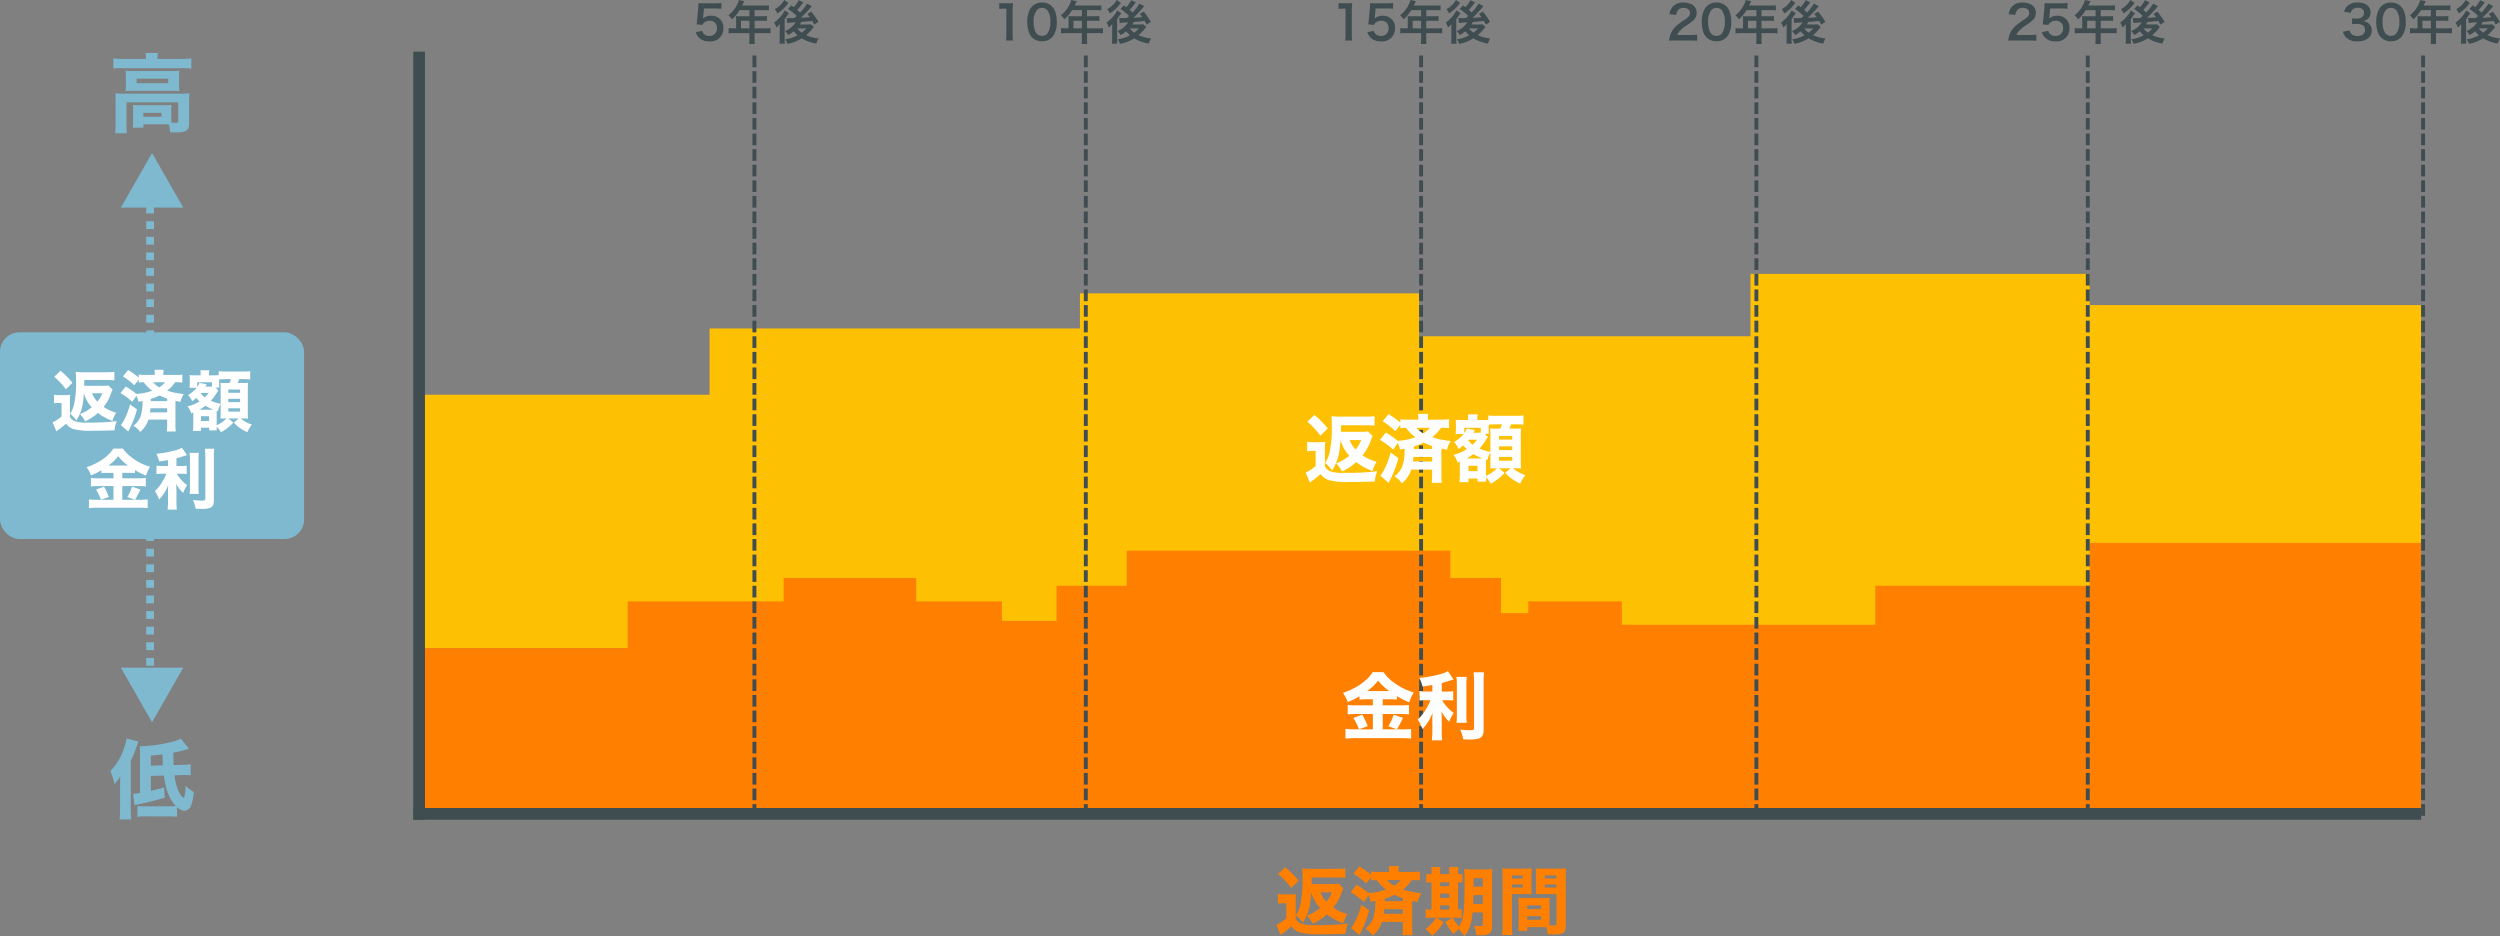 <svg xmlns="http://www.w3.org/2000/svg" width="641.232" height="240.072" viewBox="0 0 641.232 240.072"><rect x="0" y="0" width="641.232" height="240.072" fill="#808080" stroke="none"/><g transform="translate(-250 -2549.752)"><path d="M9.46-17.138H3.542a19.066,19.066,0,0,1-2.464-.132v2.618a17.235,17.235,0,0,1,2.31-.11H18.744a17.389,17.389,0,0,1,2.332.11V-17.27a17.949,17.949,0,0,1-2.354.132H12.386v-.2a6.716,6.716,0,0,1,.132-1.32H9.35a8.9,8.9,0,0,1,.11,1.32ZM15.928-3.96a11.237,11.237,0,0,1,.066-1.364c-.528.044-.88.066-1.738.066h-6.4c-.814,0-1.254-.022-1.782-.066A11.491,11.491,0,0,1,6.138-3.96v2.684A11.907,11.907,0,0,1,6.05.506H8.778V-.352h5.478c.33,0,.572,0,1.034.022a5.88,5.88,0,0,1,.308,2c.88.044,1.232.044,1.606.044,1.518,0,2.31-.176,2.772-.616.418-.374.528-.836.528-2.134v-5.3a17.948,17.948,0,0,1,.088-1.98,18.692,18.692,0,0,1-2.2.088H3.916c-.968,0-1.628-.022-2.354-.088a19.731,19.731,0,0,1,.088,2V-.572a17.55,17.55,0,0,1-.132,2.508H4.554a18.877,18.877,0,0,1-.11-2.508V-6.006H17.71v4.8c0,.374-.11.462-.594.462-.286,0-.572-.022-1.166-.066-.022-.55-.022-.66-.022-.9ZM8.756-3.3H13.42v.99H8.756ZM4.29-10.45A10.514,10.514,0,0,1,4.2-8.888c.682-.044,1.254-.066,2.156-.066h9.526c.968,0,1.518.022,2.134.066a9.612,9.612,0,0,1-.088-1.562v-2.112a10.2,10.2,0,0,1,.088-1.54c-.66.044-1.122.066-2.046.066H6.4c-1.012,0-1.54-.022-2.2-.066a10.386,10.386,0,0,1,.088,1.54Zm2.75-1.628h8.118v1.166H7.04Z" transform="translate(278 2582)" fill="#7eb9cf"/><path d="M-15.564-1.992a3.54,3.54,0,0,0,.756,1.308A3.512,3.512,0,0,0-12.072.36,3.262,3.262,0,0,0-8.46-3.06a2.95,2.95,0,0,0-.852-2.256,3.083,3.083,0,0,0-2.34-.9,2.952,2.952,0,0,0-2.052.732q.054-.36.072-.5l.192-2.1h2.82a11.511,11.511,0,0,1,1.656.1V-9.5a9.137,9.137,0,0,1-1.668.1h-2.952c-.636,0-.912-.012-1.272-.036-.012.6-.036,1.008-.048,1.224l-.276,2.976c-.024.336-.036.4-.156,1.248l1.5.144a1.376,1.376,0,0,1,.36-.54,2.11,2.11,0,0,1,1.488-.552A1.789,1.789,0,0,1-10.1-3.012a1.861,1.861,0,0,1-1.968,1.98,1.818,1.818,0,0,1-1.476-.612,1.643,1.643,0,0,1-.36-.7ZM-5.2-2.976h-.612a10.057,10.057,0,0,1-1.308-.072V-1.68a10.32,10.32,0,0,1,1.308-.072h4.032V-.276a8.746,8.746,0,0,1-.072,1.308H-.384A7.226,7.226,0,0,1-.456-.252v-1.5H2.328a10.187,10.187,0,0,1,1.308.072V-3.048a9.8,9.8,0,0,1-1.308.072H-.456V-4.92H1.512a11.293,11.293,0,0,1,1.2.048V-6.144a8.809,8.809,0,0,1-1.236.06H-.456v-1.56H1.992a8.832,8.832,0,0,1,1.224.06V-8.892a8.521,8.521,0,0,1-1.224.06H-3.624c.216-.468.336-.72.348-.756.084-.18.108-.216.18-.36l-1.428-.288a3.466,3.466,0,0,1-.288.876,7.449,7.449,0,0,1-2.34,3.012A5.253,5.253,0,0,1-6.264-5.28a11.065,11.065,0,0,0,1.98-2.364h2.508v1.56H-4.392c-.324,0-.588-.012-.84-.036a6.589,6.589,0,0,1,.036.7Zm1.26,0V-4.92h2.16v1.944ZM10.86-10.2A6.87,6.87,0,0,1,9.6-8.412c-.228-.168-.312-.228-.624-.456l-.852.924a15.441,15.441,0,0,1,2.208,1.788l-.576.528c-.636.012-.636.012-.816.024H8.508a6.632,6.632,0,0,1-.732-.036l.156,1.3a16.966,16.966,0,0,1,2.148-.168A5.706,5.706,0,0,1,7.368-2.3,4.262,4.262,0,0,1,8.16-1.26a7.865,7.865,0,0,0,1.416-.96,6.983,6.983,0,0,0,1,1.008A9.11,9.11,0,0,1,7.392-.168,4.211,4.211,0,0,1,7.992,1,9.974,9.974,0,0,0,11.628-.42,10.7,10.7,0,0,0,15.372.936,6.413,6.413,0,0,1,15.96-.372a10.793,10.793,0,0,1-3.2-.852,11.18,11.18,0,0,0,1.776-1.86c.084-.12.108-.144.192-.252L13.98-4.02a9.435,9.435,0,0,1-.972.048H11.16a5.222,5.222,0,0,0,.36-.636c1.092-.084,1.092-.084,2.8-.276.168.288.24.432.528.948l1.08-.7a23.739,23.739,0,0,0-1.848-2.64l-1,.612c.336.42.444.564.636.828-1.344.108-1.344.108-2.28.144a29.68,29.68,0,0,0,2.352-2.46c.264-.324.348-.432.432-.516L13-9.324a11.994,11.994,0,0,1-1.8,2.28c-.264-.264-.384-.372-.72-.66A18.216,18.216,0,0,0,11.748-9.24c.2-.276.2-.276.312-.408Zm1.956,7.236a6.48,6.48,0,0,1-1.176,1.08,4.6,4.6,0,0,1-1.128-1.08ZM7.164-10.248A5.881,5.881,0,0,1,4.716-7.9a4.318,4.318,0,0,1,.672,1.1A9.974,9.974,0,0,0,7.476-8.556c.3-.348.312-.36.756-.936ZM5.988-2.58V-.372A9.043,9.043,0,0,1,5.916.948H7.308C7.272.552,7.26.2,7.26-.468v-4.86c.1-.144.4-.552.612-.864.072-.1.12-.168.144-.192a5.838,5.838,0,0,1,.324-.492L7.26-7.584A5.472,5.472,0,0,1,6.54-6.4,8.96,8.96,0,0,1,4.548-4.464a4.857,4.857,0,0,1,.564,1.272A5.578,5.578,0,0,0,6-4.056Z" transform="translate(444 2560)" fill="#3f4d50"/><path d="M-15.168.144a10.059,10.059,0,0,1-.1-1.56V-7.488a18.081,18.081,0,0,1,.1-1.98,8.727,8.727,0,0,1-1.224.06h-1.1a6.669,6.669,0,0,1-1.2-.072v1.524a10.672,10.672,0,0,1,1.236-.072h.576v6.612a9.96,9.96,0,0,1-.1,1.56Zm3.876-2.136a3.54,3.54,0,0,0,.756,1.308A3.512,3.512,0,0,0-7.8.36,3.262,3.262,0,0,0-4.188-3.06,2.95,2.95,0,0,0-5.04-5.316a3.083,3.083,0,0,0-2.34-.9,2.952,2.952,0,0,0-2.052.732q.054-.36.072-.5l.192-2.1h2.82a11.511,11.511,0,0,1,1.656.1V-9.5a9.137,9.137,0,0,1-1.668.1H-9.312c-.636,0-.912-.012-1.272-.036-.012.6-.036,1.008-.048,1.224l-.276,2.976c-.024.336-.036.4-.156,1.248l1.5.144a1.376,1.376,0,0,1,.36-.54,2.11,2.11,0,0,1,1.488-.552A1.789,1.789,0,0,1-5.832-3.012,1.861,1.861,0,0,1-7.8-1.032a1.818,1.818,0,0,1-1.476-.612,1.643,1.643,0,0,1-.36-.7ZM-.924-2.976h-.612a10.057,10.057,0,0,1-1.308-.072V-1.68a10.32,10.32,0,0,1,1.308-.072H2.5V-.276a8.746,8.746,0,0,1-.072,1.308H3.888A7.226,7.226,0,0,1,3.816-.252v-1.5H6.6a10.187,10.187,0,0,1,1.308.072V-3.048A9.8,9.8,0,0,1,6.6-2.976H3.816V-4.92H5.784a11.293,11.293,0,0,1,1.2.048V-6.144a8.809,8.809,0,0,1-1.236.06H3.816v-1.56H6.264a8.832,8.832,0,0,1,1.224.06V-8.892a8.521,8.521,0,0,1-1.224.06H.648C.864-9.3.984-9.552,1-9.588c.084-.18.108-.216.18-.36l-1.428-.288A3.466,3.466,0,0,1-.54-9.36,7.449,7.449,0,0,1-2.88-6.348,5.253,5.253,0,0,1-1.992-5.28,11.065,11.065,0,0,0-.012-7.644H2.5v1.56H-.12c-.324,0-.588-.012-.84-.036a6.588,6.588,0,0,1,.036.7Zm1.26,0V-4.92H2.5v1.944Zm14.8-7.224a6.87,6.87,0,0,1-1.26,1.788c-.228-.168-.312-.228-.624-.456l-.852.924A15.441,15.441,0,0,1,14.6-6.156l-.576.528c-.636.012-.636.012-.816.024H12.78a6.632,6.632,0,0,1-.732-.036l.156,1.3a16.966,16.966,0,0,1,2.148-.168A5.706,5.706,0,0,1,11.64-2.3a4.262,4.262,0,0,1,.792,1.044,7.865,7.865,0,0,0,1.416-.96,6.983,6.983,0,0,0,1,1.008,9.11,9.11,0,0,1-3.18,1.044A4.211,4.211,0,0,1,12.264,1,9.974,9.974,0,0,0,15.9-.42,10.7,10.7,0,0,0,19.644.936a6.413,6.413,0,0,1,.588-1.308,10.793,10.793,0,0,1-3.2-.852A11.18,11.18,0,0,0,18.8-3.084c.084-.12.108-.144.192-.252l-.744-.684a9.435,9.435,0,0,1-.972.048H15.432a5.222,5.222,0,0,0,.36-.636c1.092-.084,1.092-.084,2.8-.276.168.288.24.432.528.948l1.08-.7a23.739,23.739,0,0,0-1.848-2.64l-1,.612c.336.42.444.564.636.828-1.344.108-1.344.108-2.28.144a29.68,29.68,0,0,0,2.352-2.46c.264-.324.348-.432.432-.516l-1.224-.66a11.994,11.994,0,0,1-1.8,2.28c-.264-.264-.384-.372-.72-.66A18.216,18.216,0,0,0,16.02-9.24c.2-.276.2-.276.312-.408Zm1.956,7.236a6.48,6.48,0,0,1-1.176,1.08,4.6,4.6,0,0,1-1.128-1.08Zm-5.652-7.284A5.881,5.881,0,0,1,8.988-7.9a4.318,4.318,0,0,1,.672,1.1,9.974,9.974,0,0,0,2.088-1.764c.3-.348.312-.36.756-.936ZM10.26-2.58V-.372a9.043,9.043,0,0,1-.072,1.32H11.58c-.036-.4-.048-.744-.048-1.416v-4.86c.1-.144.4-.552.612-.864.072-.1.12-.168.144-.192a5.838,5.838,0,0,1,.324-.492l-1.08-.708a5.472,5.472,0,0,1-.72,1.188A8.96,8.96,0,0,1,8.82-4.464a4.857,4.857,0,0,1,.564,1.272,5.578,5.578,0,0,0,.888-.864Z" transform="translate(612 2560)" fill="#3f4d50"/><path d="M-15.168.144a10.059,10.059,0,0,1-.1-1.56V-7.488a18.081,18.081,0,0,1,.1-1.98,8.727,8.727,0,0,1-1.224.06h-1.1a6.669,6.669,0,0,1-1.2-.072v1.524a10.672,10.672,0,0,1,1.236-.072h.576v6.612a9.96,9.96,0,0,1-.1,1.56ZM-7.74.336A3.406,3.406,0,0,0-4.824-1.08a6.3,6.3,0,0,0,.888-3.552A8.07,8.07,0,0,0-4.4-7.416,3.362,3.362,0,0,0-5.2-8.628,3.486,3.486,0,0,0-7.728-9.6a3.412,3.412,0,0,0-3.06,1.668,7.066,7.066,0,0,0-.732,3.324,8.031,8.031,0,0,0,.468,2.76A3.362,3.362,0,0,0-10.26-.636,3.457,3.457,0,0,0-7.74.336Zm.012-1.392a1.758,1.758,0,0,1-1.536-.78,5.4,5.4,0,0,1-.612-2.856,4.478,4.478,0,0,1,.792-2.916A1.614,1.614,0,0,1-7.74-8.22a1.734,1.734,0,0,1,1.308.5,4.654,4.654,0,0,1,.84,3.072,4.624,4.624,0,0,1-.84,3.084A1.744,1.744,0,0,1-7.728-1.056Zm6.8-1.92h-.612a10.057,10.057,0,0,1-1.308-.072V-1.68a10.32,10.32,0,0,1,1.308-.072H2.5V-.276a8.746,8.746,0,0,1-.072,1.308H3.888A7.226,7.226,0,0,1,3.816-.252v-1.5H6.6a10.187,10.187,0,0,1,1.308.072V-3.048A9.8,9.8,0,0,1,6.6-2.976H3.816V-4.92H5.784a11.293,11.293,0,0,1,1.2.048V-6.144a8.809,8.809,0,0,1-1.236.06H3.816v-1.56H6.264a8.832,8.832,0,0,1,1.224.06V-8.892a8.521,8.521,0,0,1-1.224.06H.648C.864-9.3.984-9.552,1-9.588c.084-.18.108-.216.18-.36l-1.428-.288A3.466,3.466,0,0,1-.54-9.36,7.449,7.449,0,0,1-2.88-6.348,5.253,5.253,0,0,1-1.992-5.28,11.065,11.065,0,0,0-.012-7.644H2.5v1.56H-.12c-.324,0-.588-.012-.84-.036a6.588,6.588,0,0,1,.036.7Zm1.26,0V-4.92H2.5v1.944Zm14.8-7.224a6.87,6.87,0,0,1-1.26,1.788c-.228-.168-.312-.228-.624-.456l-.852.924A15.441,15.441,0,0,1,14.6-6.156l-.576.528c-.636.012-.636.012-.816.024H12.78a6.632,6.632,0,0,1-.732-.036l.156,1.3a16.966,16.966,0,0,1,2.148-.168A5.706,5.706,0,0,1,11.64-2.3a4.262,4.262,0,0,1,.792,1.044,7.865,7.865,0,0,0,1.416-.96,6.983,6.983,0,0,0,1,1.008,9.11,9.11,0,0,1-3.18,1.044A4.211,4.211,0,0,1,12.264,1,9.974,9.974,0,0,0,15.9-.42,10.7,10.7,0,0,0,19.644.936a6.413,6.413,0,0,1,.588-1.308,10.793,10.793,0,0,1-3.2-.852A11.18,11.18,0,0,0,18.8-3.084c.084-.12.108-.144.192-.252l-.744-.684a9.435,9.435,0,0,1-.972.048H15.432a5.222,5.222,0,0,0,.36-.636c1.092-.084,1.092-.084,2.8-.276.168.288.24.432.528.948l1.08-.7a23.739,23.739,0,0,0-1.848-2.64l-1,.612c.336.42.444.564.636.828-1.344.108-1.344.108-2.28.144a29.68,29.68,0,0,0,2.352-2.46c.264-.324.348-.432.432-.516l-1.224-.66a11.994,11.994,0,0,1-1.8,2.28c-.264-.264-.384-.372-.72-.66A18.216,18.216,0,0,0,16.02-9.24c.2-.276.2-.276.312-.408Zm1.956,7.236a6.48,6.48,0,0,1-1.176,1.08,4.6,4.6,0,0,1-1.128-1.08Zm-5.652-7.284A5.881,5.881,0,0,1,8.988-7.9a4.318,4.318,0,0,1,.672,1.1,9.974,9.974,0,0,0,2.088-1.764c.3-.348.312-.36.756-.936ZM10.26-2.58V-.372a9.043,9.043,0,0,1-.072,1.32H11.58c-.036-.4-.048-.744-.048-1.416v-4.86c.1-.144.4-.552.612-.864.072-.1.12-.168.144-.192a5.838,5.838,0,0,1,.324-.492l-1.08-.708a5.472,5.472,0,0,1-.72,1.188A8.96,8.96,0,0,1,8.82-4.464a4.857,4.857,0,0,1,.564,1.272,5.578,5.578,0,0,0,.888-.864Z" transform="translate(525 2560)" fill="#3f4d50"/><path d="M-14.5.144c.768,0,1.248.024,1.812.072V-1.368a12.608,12.608,0,0,1-1.752.1H-17.8a2.893,2.893,0,0,1,.684-1.08,10.5,10.5,0,0,1,1.428-1.2,15.023,15.023,0,0,0,2.016-1.476,2.436,2.436,0,0,0,.852-1.92c0-1.644-1.3-2.652-3.4-2.652A3.489,3.489,0,0,0-18.96-8.532a3.6,3.6,0,0,0-.828,1.92l1.716.2a2.281,2.281,0,0,1,.372-1.1,1.7,1.7,0,0,1,1.524-.708c1.02,0,1.656.5,1.656,1.32,0,.612-.336,1.008-1.44,1.764a16.525,16.525,0,0,0-1.98,1.452,5.922,5.922,0,0,0-1.644,2.352A6.132,6.132,0,0,0-19.9.2a11.059,11.059,0,0,1,1.548-.06ZM-7.74.336A3.406,3.406,0,0,0-4.824-1.08a6.3,6.3,0,0,0,.888-3.552A8.07,8.07,0,0,0-4.4-7.416,3.362,3.362,0,0,0-5.2-8.628,3.486,3.486,0,0,0-7.728-9.6a3.412,3.412,0,0,0-3.06,1.668,7.066,7.066,0,0,0-.732,3.324,8.031,8.031,0,0,0,.468,2.76A3.362,3.362,0,0,0-10.26-.636,3.457,3.457,0,0,0-7.74.336Zm.012-1.392a1.758,1.758,0,0,1-1.536-.78,5.4,5.4,0,0,1-.612-2.856,4.478,4.478,0,0,1,.792-2.916A1.614,1.614,0,0,1-7.74-8.22a1.734,1.734,0,0,1,1.308.5,4.654,4.654,0,0,1,.84,3.072,4.624,4.624,0,0,1-.84,3.084A1.744,1.744,0,0,1-7.728-1.056Zm6.8-1.92h-.612a10.057,10.057,0,0,1-1.308-.072V-1.68a10.32,10.32,0,0,1,1.308-.072H2.5V-.276a8.746,8.746,0,0,1-.072,1.308H3.888A7.226,7.226,0,0,1,3.816-.252v-1.5H6.6a10.187,10.187,0,0,1,1.308.072V-3.048A9.8,9.8,0,0,1,6.6-2.976H3.816V-4.92H5.784a11.293,11.293,0,0,1,1.2.048V-6.144a8.809,8.809,0,0,1-1.236.06H3.816v-1.56H6.264a8.832,8.832,0,0,1,1.224.06V-8.892a8.521,8.521,0,0,1-1.224.06H.648C.864-9.3.984-9.552,1-9.588c.084-.18.108-.216.18-.36l-1.428-.288A3.466,3.466,0,0,1-.54-9.36,7.449,7.449,0,0,1-2.88-6.348,5.253,5.253,0,0,1-1.992-5.28,11.065,11.065,0,0,0-.012-7.644H2.5v1.56H-.12c-.324,0-.588-.012-.84-.036a6.588,6.588,0,0,1,.036.7Zm1.26,0V-4.92H2.5v1.944Zm14.8-7.224a6.87,6.87,0,0,1-1.26,1.788c-.228-.168-.312-.228-.624-.456l-.852.924A15.441,15.441,0,0,1,14.6-6.156l-.576.528c-.636.012-.636.012-.816.024H12.78a6.632,6.632,0,0,1-.732-.036l.156,1.3a16.966,16.966,0,0,1,2.148-.168A5.706,5.706,0,0,1,11.64-2.3a4.262,4.262,0,0,1,.792,1.044,7.865,7.865,0,0,0,1.416-.96,6.983,6.983,0,0,0,1,1.008,9.11,9.11,0,0,1-3.18,1.044A4.211,4.211,0,0,1,12.264,1,9.974,9.974,0,0,0,15.9-.42,10.7,10.7,0,0,0,19.644.936a6.413,6.413,0,0,1,.588-1.308,10.793,10.793,0,0,1-3.2-.852A11.18,11.18,0,0,0,18.8-3.084c.084-.12.108-.144.192-.252l-.744-.684a9.435,9.435,0,0,1-.972.048H15.432a5.222,5.222,0,0,0,.36-.636c1.092-.084,1.092-.084,2.8-.276.168.288.24.432.528.948l1.08-.7a23.739,23.739,0,0,0-1.848-2.64l-1,.612c.336.42.444.564.636.828-1.344.108-1.344.108-2.28.144a29.68,29.68,0,0,0,2.352-2.46c.264-.324.348-.432.432-.516l-1.224-.66a11.994,11.994,0,0,1-1.8,2.28c-.264-.264-.384-.372-.72-.66A18.216,18.216,0,0,0,16.02-9.24c.2-.276.2-.276.312-.408Zm1.956,7.236a6.48,6.48,0,0,1-1.176,1.08,4.6,4.6,0,0,1-1.128-1.08Zm-5.652-7.284A5.881,5.881,0,0,1,8.988-7.9a4.318,4.318,0,0,1,.672,1.1,9.974,9.974,0,0,0,2.088-1.764c.3-.348.312-.36.756-.936ZM10.26-2.58V-.372a9.043,9.043,0,0,1-.072,1.32H11.58c-.036-.4-.048-.744-.048-1.416v-4.86c.1-.144.4-.552.612-.864.072-.1.12-.168.144-.192a5.838,5.838,0,0,1,.324-.492l-1.08-.708a5.472,5.472,0,0,1-.72,1.188A8.96,8.96,0,0,1,8.82-4.464a4.857,4.857,0,0,1,.564,1.272,5.578,5.578,0,0,0,.888-.864Z" transform="translate(698 2560)" fill="#3f4d50"/><path d="M-14.5.144c.768,0,1.248.024,1.812.072V-1.368a12.608,12.608,0,0,1-1.752.1H-17.8a2.893,2.893,0,0,1,.684-1.08,10.5,10.5,0,0,1,1.428-1.2,15.023,15.023,0,0,0,2.016-1.476,2.436,2.436,0,0,0,.852-1.92c0-1.644-1.3-2.652-3.4-2.652A3.489,3.489,0,0,0-18.96-8.532a3.6,3.6,0,0,0-.828,1.92l1.716.2a2.281,2.281,0,0,1,.372-1.1,1.7,1.7,0,0,1,1.524-.708c1.02,0,1.656.5,1.656,1.32,0,.612-.336,1.008-1.44,1.764a16.525,16.525,0,0,0-1.98,1.452,5.922,5.922,0,0,0-1.644,2.352A6.132,6.132,0,0,0-19.9.2a11.059,11.059,0,0,1,1.548-.06Zm3.2-2.136a3.54,3.54,0,0,0,.756,1.308A3.512,3.512,0,0,0-7.8.36,3.262,3.262,0,0,0-4.188-3.06,2.95,2.95,0,0,0-5.04-5.316a3.083,3.083,0,0,0-2.34-.9,2.952,2.952,0,0,0-2.052.732q.054-.36.072-.5l.192-2.1h2.82a11.511,11.511,0,0,1,1.656.1V-9.5a9.137,9.137,0,0,1-1.668.1H-9.312c-.636,0-.912-.012-1.272-.036-.012.6-.036,1.008-.048,1.224l-.276,2.976c-.024.336-.036.4-.156,1.248l1.5.144a1.376,1.376,0,0,1,.36-.54,2.11,2.11,0,0,1,1.488-.552A1.789,1.789,0,0,1-5.832-3.012,1.861,1.861,0,0,1-7.8-1.032a1.818,1.818,0,0,1-1.476-.612,1.643,1.643,0,0,1-.36-.7ZM-.924-2.976h-.612a10.057,10.057,0,0,1-1.308-.072V-1.68a10.32,10.32,0,0,1,1.308-.072H2.5V-.276a8.746,8.746,0,0,1-.072,1.308H3.888A7.226,7.226,0,0,1,3.816-.252v-1.5H6.6a10.187,10.187,0,0,1,1.308.072V-3.048A9.8,9.8,0,0,1,6.6-2.976H3.816V-4.92H5.784a11.293,11.293,0,0,1,1.2.048V-6.144a8.809,8.809,0,0,1-1.236.06H3.816v-1.56H6.264a8.832,8.832,0,0,1,1.224.06V-8.892a8.521,8.521,0,0,1-1.224.06H.648C.864-9.3.984-9.552,1-9.588c.084-.18.108-.216.18-.36l-1.428-.288A3.466,3.466,0,0,1-.54-9.36,7.449,7.449,0,0,1-2.88-6.348,5.253,5.253,0,0,1-1.992-5.28,11.065,11.065,0,0,0-.012-7.644H2.5v1.56H-.12c-.324,0-.588-.012-.84-.036a6.588,6.588,0,0,1,.036.7Zm1.26,0V-4.92H2.5v1.944Zm14.8-7.224a6.87,6.87,0,0,1-1.26,1.788c-.228-.168-.312-.228-.624-.456l-.852.924A15.441,15.441,0,0,1,14.6-6.156l-.576.528c-.636.012-.636.012-.816.024H12.78a6.632,6.632,0,0,1-.732-.036l.156,1.3a16.966,16.966,0,0,1,2.148-.168A5.706,5.706,0,0,1,11.64-2.3a4.262,4.262,0,0,1,.792,1.044,7.865,7.865,0,0,0,1.416-.96,6.983,6.983,0,0,0,1,1.008,9.11,9.11,0,0,1-3.18,1.044A4.211,4.211,0,0,1,12.264,1,9.974,9.974,0,0,0,15.9-.42,10.7,10.7,0,0,0,19.644.936a6.413,6.413,0,0,1,.588-1.308,10.793,10.793,0,0,1-3.2-.852A11.18,11.18,0,0,0,18.8-3.084c.084-.12.108-.144.192-.252l-.744-.684a9.435,9.435,0,0,1-.972.048H15.432a5.222,5.222,0,0,0,.36-.636c1.092-.084,1.092-.084,2.8-.276.168.288.24.432.528.948l1.08-.7a23.739,23.739,0,0,0-1.848-2.64l-1,.612c.336.42.444.564.636.828-1.344.108-1.344.108-2.28.144a29.68,29.68,0,0,0,2.352-2.46c.264-.324.348-.432.432-.516l-1.224-.66a11.994,11.994,0,0,1-1.8,2.28c-.264-.264-.384-.372-.72-.66A18.216,18.216,0,0,0,16.02-9.24c.2-.276.2-.276.312-.408Zm1.956,7.236a6.48,6.48,0,0,1-1.176,1.08,4.6,4.6,0,0,1-1.128-1.08Zm-5.652-7.284A5.881,5.881,0,0,1,8.988-7.9a4.318,4.318,0,0,1,.672,1.1,9.974,9.974,0,0,0,2.088-1.764c.3-.348.312-.36.756-.936ZM10.26-2.58V-.372a9.043,9.043,0,0,1-.072,1.32H11.58c-.036-.4-.048-.744-.048-1.416v-4.86c.1-.144.4-.552.612-.864.072-.1.12-.168.144-.192a5.838,5.838,0,0,1,.324-.492l-1.08-.708a5.472,5.472,0,0,1-.72,1.188A8.96,8.96,0,0,1,8.82-4.464a4.857,4.857,0,0,1,.564,1.272,5.578,5.578,0,0,0,.888-.864Z" transform="translate(785 2560)" fill="#3f4d50"/><path d="M-20.052-2.124A3.169,3.169,0,0,0-19.38-.78,3.748,3.748,0,0,0-16.332.36,4.144,4.144,0,0,0-13.38-.612a2.541,2.541,0,0,0,.72-1.752,2.305,2.305,0,0,0-.576-1.656,2.525,2.525,0,0,0-1.716-.8,2.962,2.962,0,0,0,1.164-.468,2.188,2.188,0,0,0,.828-1.764c0-1.56-1.3-2.568-3.3-2.568a3.9,3.9,0,0,0-2.352.66,2.982,2.982,0,0,0-1.14,1.716l1.716.288a1.763,1.763,0,0,1,.5-.924,2,2,0,0,1,1.308-.372c1.02,0,1.584.468,1.584,1.3,0,.924-.708,1.476-1.908,1.476a8.227,8.227,0,0,1-1.164-.06v1.488a10.247,10.247,0,0,1,1.284-.06,3.109,3.109,0,0,1,1.38.288,1.4,1.4,0,0,1,.672,1.26c0,.948-.756,1.56-1.944,1.56a2.266,2.266,0,0,1-1.452-.468,1.559,1.559,0,0,1-.564-.984ZM-7.74.336A3.406,3.406,0,0,0-4.824-1.08a6.3,6.3,0,0,0,.888-3.552A8.07,8.07,0,0,0-4.4-7.416,3.362,3.362,0,0,0-5.2-8.628,3.486,3.486,0,0,0-7.728-9.6a3.412,3.412,0,0,0-3.06,1.668,7.066,7.066,0,0,0-.732,3.324,8.031,8.031,0,0,0,.468,2.76A3.362,3.362,0,0,0-10.26-.636,3.457,3.457,0,0,0-7.74.336Zm.012-1.392a1.758,1.758,0,0,1-1.536-.78,5.4,5.4,0,0,1-.612-2.856,4.478,4.478,0,0,1,.792-2.916A1.614,1.614,0,0,1-7.74-8.22a1.734,1.734,0,0,1,1.308.5,4.654,4.654,0,0,1,.84,3.072,4.624,4.624,0,0,1-.84,3.084A1.744,1.744,0,0,1-7.728-1.056Zm6.8-1.92h-.612a10.057,10.057,0,0,1-1.308-.072V-1.68a10.32,10.32,0,0,1,1.308-.072H2.5V-.276a8.746,8.746,0,0,1-.072,1.308H3.888A7.226,7.226,0,0,1,3.816-.252v-1.5H6.6a10.187,10.187,0,0,1,1.308.072V-3.048A9.8,9.8,0,0,1,6.6-2.976H3.816V-4.92H5.784a11.293,11.293,0,0,1,1.2.048V-6.144a8.809,8.809,0,0,1-1.236.06H3.816v-1.56H6.264a8.832,8.832,0,0,1,1.224.06V-8.892a8.521,8.521,0,0,1-1.224.06H.648C.864-9.3.984-9.552,1-9.588c.084-.18.108-.216.18-.36l-1.428-.288A3.466,3.466,0,0,1-.54-9.36,7.449,7.449,0,0,1-2.88-6.348,5.253,5.253,0,0,1-1.992-5.28,11.065,11.065,0,0,0-.012-7.644H2.5v1.56H-.12c-.324,0-.588-.012-.84-.036a6.588,6.588,0,0,1,.036.7Zm1.26,0V-4.92H2.5v1.944Zm14.8-7.224a6.87,6.87,0,0,1-1.26,1.788c-.228-.168-.312-.228-.624-.456l-.852.924A15.441,15.441,0,0,1,14.6-6.156l-.576.528c-.636.012-.636.012-.816.024H12.78a6.632,6.632,0,0,1-.732-.036l.156,1.3a16.966,16.966,0,0,1,2.148-.168A5.706,5.706,0,0,1,11.64-2.3a4.262,4.262,0,0,1,.792,1.044,7.865,7.865,0,0,0,1.416-.96,6.983,6.983,0,0,0,1,1.008,9.11,9.11,0,0,1-3.18,1.044A4.211,4.211,0,0,1,12.264,1,9.974,9.974,0,0,0,15.9-.42,10.7,10.7,0,0,0,19.644.936a6.413,6.413,0,0,1,.588-1.308,10.793,10.793,0,0,1-3.2-.852A11.18,11.18,0,0,0,18.8-3.084c.084-.12.108-.144.192-.252l-.744-.684a9.435,9.435,0,0,1-.972.048H15.432a5.222,5.222,0,0,0,.36-.636c1.092-.084,1.092-.084,2.8-.276.168.288.24.432.528.948l1.08-.7a23.739,23.739,0,0,0-1.848-2.64l-1,.612c.336.42.444.564.636.828-1.344.108-1.344.108-2.28.144a29.68,29.68,0,0,0,2.352-2.46c.264-.324.348-.432.432-.516l-1.224-.66a11.994,11.994,0,0,1-1.8,2.28c-.264-.264-.384-.372-.72-.66A18.216,18.216,0,0,0,16.02-9.24c.2-.276.2-.276.312-.408Zm1.956,7.236a6.48,6.48,0,0,1-1.176,1.08,4.6,4.6,0,0,1-1.128-1.08Zm-5.652-7.284A5.881,5.881,0,0,1,8.988-7.9a4.318,4.318,0,0,1,.672,1.1,9.974,9.974,0,0,0,2.088-1.764c.3-.348.312-.36.756-.936ZM10.26-2.58V-.372a9.043,9.043,0,0,1-.072,1.32H11.58c-.036-.4-.048-.744-.048-1.416v-4.86c.1-.144.4-.552.612-.864.072-.1.12-.168.144-.192a5.838,5.838,0,0,1,.324-.492l-1.08-.708a5.472,5.472,0,0,1-.72,1.188A8.96,8.96,0,0,1,8.82-4.464a4.857,4.857,0,0,1,.564,1.272,5.578,5.578,0,0,0,.888-.864Z" transform="translate(871 2560)" fill="#3f4d50"/><path d="M14.036-9.328c.462,3.652,1.43,6.16,3.08,7.832-.594.044-1.254.066-2.024.066H8.866A10.407,10.407,0,0,1,7.26-1.518V1.254a16.732,16.732,0,0,1,2.266-.11h5.566a18.265,18.265,0,0,1,2.31.11V-1.232a3.205,3.205,0,0,0,1.914.946A1.881,1.881,0,0,0,21.01-1.628a12.011,12.011,0,0,0,.682-3.5A8.907,8.907,0,0,1,19.58-6.732a11.3,11.3,0,0,1-.308,2.926c-.044.066-.154.2-.22.2a5.253,5.253,0,0,1-.572-.506,8.424,8.424,0,0,1-.792-1.474,13.581,13.581,0,0,1-.924-3.806l1.958-.066H19.4c.638,0,.924,0,1.518.044L20.9-12.232a12.8,12.8,0,0,1-2.156.154l-2.2.066c-.066-1.43-.088-1.672-.088-3.19a24.532,24.532,0,0,0,2.992-.7c.418-.132.594-.176,1.034-.308L18.37-18.788a10.565,10.565,0,0,1-2.4.858A36.591,36.591,0,0,1,8.25-16.852H7.832a14.02,14.02,0,0,1,.088,2.024v9.944a10.248,10.248,0,0,1-1.782.22l.374,2.97a7.543,7.543,0,0,1,.968-.264,63.859,63.859,0,0,0,6.8-1.716l-.2-2.6c-1.54.44-2.112.594-3.388.858V-9.24Zm-3.344-2.53v-2.6c1.342-.11,1.87-.154,2.992-.286.066,1.8.066,1.914.11,2.794ZM2.794-.638a18.464,18.464,0,0,1-.132,2.552H5.676A22.971,22.971,0,0,1,5.544-.638V-13.156a27.485,27.485,0,0,0,1.914-4.95l-2.992-.7a14.292,14.292,0,0,1-.88,3.1A14.847,14.847,0,0,1,.308-10.472,18.558,18.558,0,0,1,1.386-7.128,15.865,15.865,0,0,0,2.86-9.108c-.044.55-.066,1.5-.066,2.332Z" transform="translate(278 2758)" fill="#7eb9cf"/><path d="M8,0l8,14H0Z" transform="translate(281 2589)" fill="#7eb9cf"/><path d="M8,0l8,14H0Z" transform="translate(297 2735) rotate(180)" fill="#7eb9cf"/><line y2="128" transform="translate(288.5 2598.5)" fill="none" stroke="#7eb9cf" stroke-width="2" stroke-dasharray="2 2"/><rect width="78" height="53" rx="5" transform="translate(250 2635)" fill="#7eb9cf"/><path d="M-17.476-8.381A8.5,8.5,0,0,0-15.47-4.794,10.322,10.322,0,0,1-18.5-3.043,7.633,7.633,0,0,1-17.153-1.19a12.488,12.488,0,0,0,3.264-2.142,13.83,13.83,0,0,0,3.723,2.04A10.164,10.164,0,0,1-9.214-3.4a10.622,10.622,0,0,1-3.213-1.479,11.458,11.458,0,0,0,1.955-3.587,7.511,7.511,0,0,1,.357-.85L-11.2-10.37a9.346,9.346,0,0,1-1.581.085h-4.624c.017-.578.017-.68.017-.952v-.544h5.8c.782,0,1.343.034,1.921.085v-2.176a17.934,17.934,0,0,1-2.04.1h-5.763a14.6,14.6,0,0,1-2.108-.1,20.585,20.585,0,0,1,.085,2.431,25.377,25.377,0,0,1-.476,5.729,6.465,6.465,0,0,1-1.054,2.584,7.7,7.7,0,0,1,1.6,1.734c1.292-2.074,1.717-3.6,1.938-6.987Zm4.726,0a7.867,7.867,0,0,1-1.275,2.159,6.506,6.506,0,0,1-1.36-2.159ZM-25.109-12.6A17.357,17.357,0,0,1-22.1-9.384l1.683-1.666a20.032,20.032,0,0,0-3.06-3.094Zm-.034,6.8a6.168,6.168,0,0,1,1.1-.085h.833v3.451a9.09,9.09,0,0,1-2.3,1.5l.969,2.312c.289-.221.459-.34.51-.391A17.109,17.109,0,0,0-22.066-.578,4,4,0,0,0-20.145.816a17.45,17.45,0,0,0,4.777.425c1.445,0,4.165-.051,5.729-.119a10.186,10.186,0,0,1,.561-2.363,53.236,53.236,0,0,1-7.65.374,7.9,7.9,0,0,1-3.2-.391,2.706,2.706,0,0,1-1.139-1.054V-6.086A17.441,17.441,0,0,1-21-7.973a9.89,9.89,0,0,1-1.292.068h-1.462a8.02,8.02,0,0,1-1.394-.085ZM-8.092-8.415A15.372,15.372,0,0,1-5.066-6.171l1.054-1.547a5.763,5.763,0,0,1,.51,1.5c.51-.085.7-.119,1.054-.187a11.519,11.519,0,0,1-.527,4.063A5.339,5.339,0,0,1-4.794-.051a5.394,5.394,0,0,1,1.751,1.6A7.109,7.109,0,0,0-.918-1.615H3.876v1a16.718,16.718,0,0,1-.1,2.04H6.1A13.219,13.219,0,0,1,6-.6V-6.426c.374.085.612.136,1.292.255a5.593,5.593,0,0,1,.85-2.006,18.234,18.234,0,0,1-4.25-.884A8.742,8.742,0,0,0,5.916-11.2h.119a11.37,11.37,0,0,1,1.734.085v-2.057a13.453,13.453,0,0,1-1.921.1H2.89v-.221A5.405,5.405,0,0,1,2.975-14.4H.612A7.358,7.358,0,0,1,.7-13.277v.2H-1.564a10.552,10.552,0,0,1-1.853-.1v.782a19.465,19.465,0,0,0-2.7-1.938L-7.5-12.7a14.521,14.521,0,0,1,2.924,2.278l1.156-1.462v.765A9.3,9.3,0,0,1-2.125-11.2,9.672,9.672,0,0,0,.034-9.027a14.743,14.743,0,0,1-4.046.816,18.034,18.034,0,0,0-2.771-1.9ZM-.323-6.358c0-.221,0-.221.017-.578A12.587,12.587,0,0,0,1.938-7.82a14.6,14.6,0,0,0,1.938.8v.663Zm4.2,1.836v1.054h-4.4c.051-.408.068-.578.119-1.054ZM3.349-11.2A6.21,6.21,0,0,1,1.87-9.911,5.091,5.091,0,0,1,.272-11.2ZM-5.644-5.525a18.661,18.661,0,0,1-1.7,4.335,5.258,5.258,0,0,1-.68.969l1.9,1.649A25.342,25.342,0,0,0-3.859-4.233ZM10.574-.34a14.03,14.03,0,0,1-.085,1.615h2.074V.442h2.074v.7h1.972c-.017-.374-.034-.612-.034-.7V.2a4.786,4.786,0,0,1,1.071,1.428,11.233,11.233,0,0,0,3.2-2.5L19.55-1.921h2.669L20.978-.85A9.983,9.983,0,0,0,24.446,1.6,7.245,7.245,0,0,1,25.636-.34a7.791,7.791,0,0,1-2.89-1.581h.408c.289,0,.918.017,1.258.034a.642.642,0,0,0,.2.017c-.034-.612-.051-1.054-.051-1.819V-9.571c0-.629.017-.952.051-1.5a11.59,11.59,0,0,1-1.717.051h-.935A8.244,8.244,0,0,0,22.338-12h.969a14.119,14.119,0,0,1,1.683.068.915.915,0,0,1,.187.017v-2.125a13.421,13.421,0,0,1-1.87.085H18.955a12.333,12.333,0,0,1-1.853-.085v1.02a10.478,10.478,0,0,1-1.173.034H14.6v-.238a3.217,3.217,0,0,1,.1-1.054h-2.3a6.149,6.149,0,0,1,.068,1.02v.272H10.965a11.158,11.158,0,0,1-1.343-.051c.034.459.051.884.051,1.173v.935c0,.323-.017.629-.051,1a.586.586,0,0,1-.017.153h1.836A8.542,8.542,0,0,1,9.248-7.922,5.589,5.589,0,0,1,10.3-6.341a7.65,7.65,0,0,0,1.037-.833,7.931,7.931,0,0,0,.833.867A9.278,9.278,0,0,1,9.1-5.015a5.137,5.137,0,0,1,.952,1.785c.255-.1.272-.1.527-.2V-.34Zm4.9-3.825H12.138a10.986,10.986,0,0,0,1.547-1,12.512,12.512,0,0,0,2.108,1ZM12.6-8.466h1.921a9.092,9.092,0,0,1-1,1.139,5.194,5.194,0,0,1-1.02-1Zm4.42-.629-.7-.731h.935a6.062,6.062,0,0,1-.051-1.207v-.9c.306-.034,1.1-.068,1.751-.068h1.292a6.608,6.608,0,0,1-.391.986h-.9a12.2,12.2,0,0,1-1.411-.034c.034.578.051,1.1.051,1.6V-5.7a9.147,9.147,0,0,1-2.5-.748,13.889,13.889,0,0,0,1.632-2.244c.085-.136.085-.136.2-.306Zm-1.649-.986H13.685a1.015,1.015,0,0,1,.1-.187c.068-.1.119-.2.153-.255a.4.4,0,0,1,.085-.17l-1.887-.34a3.883,3.883,0,0,1-.544,1.054V-11.2h3.774Zm1.207,7.225c0-.7,0-.714.017-1.037l.306.085a6.861,6.861,0,0,1,.7-1.8v2.176c0,.306-.017,1.224-.034,1.547.68-.017,1.1-.034,1.258-.034h.221A6.564,6.564,0,0,1,16.575-.187ZM12.563-2.5H14.62v1.241H12.563Zm7-6.834h3.026V-8.5H19.567Zm0,2.38h3.026v.85H19.567Zm0,2.431h3.026v.85H19.567ZM-9.894,12.044v1.394h-3.825a17.469,17.469,0,0,1-1.955-.085v2.176a15.691,15.691,0,0,1,1.938-.1h3.842v3.519h-4.114a19.458,19.458,0,0,1-2.176-.1v2.227a21.717,21.717,0,0,1,2.21-.1H-3.23a20.369,20.369,0,0,1,2.108.1V18.844a16.83,16.83,0,0,1-2.057.1h-1.19a27.156,27.156,0,0,0,1.377-2.635l-2.142-.731a11.467,11.467,0,0,1-1.207,2.652l1.938.714h-3.23V15.427h4.08a14.341,14.341,0,0,1,1.955.1V13.353a16.053,16.053,0,0,1-1.938.085h-4.1V12.044H-6.12a16.489,16.489,0,0,1,1.734.068v-.8a17.007,17.007,0,0,0,2.839,1.428A10.079,10.079,0,0,1-.51,10.48,14.084,14.084,0,0,1-5.032,8.236,9.929,9.929,0,0,1-7.463,5.822H-9.945c-1.139,1.921-3.791,3.757-6.834,4.76a7.652,7.652,0,0,1,1.122,2.108,17.991,17.991,0,0,0,2.686-1.343v.765a16.841,16.841,0,0,1,1.7-.068Zm-1.292-1.887a11.626,11.626,0,0,0,2.5-2.4,11.847,11.847,0,0,0,2.533,2.4Zm-3.2,6.171a14.186,14.186,0,0,1,1.292,2.6l2.023-.7a17.023,17.023,0,0,0-1.258-2.652ZM4.1,10.276H2.7a9.618,9.618,0,0,1-1.564-.085V12.35a9.8,9.8,0,0,1,1.53-.085h1a15.092,15.092,0,0,1-1.258,2.414A8.929,8.929,0,0,1,.731,16.685a11.236,11.236,0,0,1,1.088,2.176,9.985,9.985,0,0,0,2.329-3.74c-.034.493-.051,1.139-.051,1.7v2.448a15.539,15.539,0,0,1-.119,2.193h2.38a15.194,15.194,0,0,1-.1-2.193V16.617c0-.731-.034-1.292-.068-1.785a8.416,8.416,0,0,0,1.785,2.363,10.254,10.254,0,0,1,1.02-2.023,9.465,9.465,0,0,1-2.652-2.907H7.429a11.7,11.7,0,0,1,1.462.068V10.191a8.327,8.327,0,0,1-1.428.085H6.256V8.3c.884-.238,1.513-.425,2.7-.816L7.667,5.6a8.545,8.545,0,0,1-2.3.816,27.342,27.342,0,0,1-4.25.731A9.539,9.539,0,0,1,1.836,9.12C2.72,9,3.009,8.95,4.1,8.763ZM9.622,6.91a17.1,17.1,0,0,1,.1,2.125v6.409a13.31,13.31,0,0,1-.085,2.006H12a15.04,15.04,0,0,1-.085-2.057V9.035A17.374,17.374,0,0,1,12,6.91Zm3.944-1.054c.068.833.1,1.581.1,2.4v10.37c0,.442-.153.527-.918.527-.561,0-1.275-.051-2.261-.153a9.02,9.02,0,0,1,.7,2.244c.561.017.8.034,1.139.034a7.628,7.628,0,0,0,2.6-.272c.629-.272.935-.884.935-1.938V8.253a19.93,19.93,0,0,1,.1-2.4Z" transform="translate(289 2659)" fill="#fff"/><path d="M-28.652-9.367A9.5,9.5,0,0,0-26.41-5.358,11.537,11.537,0,0,1-29.792-3.4a8.531,8.531,0,0,1,1.5,2.071,13.957,13.957,0,0,0,3.648-2.394,15.457,15.457,0,0,0,4.161,2.28A11.359,11.359,0,0,1-19.418-3.8a11.872,11.872,0,0,1-3.591-1.653,12.806,12.806,0,0,0,2.185-4.009,8.394,8.394,0,0,1,.4-.95l-1.216-1.178a10.446,10.446,0,0,1-1.767.095h-5.168c.019-.646.019-.76.019-1.064v-.608h6.479c.874,0,1.5.038,2.147.1V-15.5a20.044,20.044,0,0,1-2.28.114h-6.441a16.319,16.319,0,0,1-2.356-.114,23.007,23.007,0,0,1,.095,2.717,28.363,28.363,0,0,1-.532,6.4A7.226,7.226,0,0,1-32.623-3.5a8.6,8.6,0,0,1,1.786,1.938c1.444-2.318,1.919-4.028,2.166-7.809Zm5.282,0A8.792,8.792,0,0,1-24.8-6.954a7.271,7.271,0,0,1-1.52-2.413Zm-13.813-4.712a19.4,19.4,0,0,1,3.363,3.591l1.881-1.862a22.389,22.389,0,0,0-3.42-3.458Zm-.038,7.6a6.894,6.894,0,0,1,1.235-.1h.931v3.857A10.16,10.16,0,0,1-37.62-1.045l1.083,2.584c.323-.247.513-.38.57-.437A19.122,19.122,0,0,0-33.782-.646,4.469,4.469,0,0,0-31.635.912a19.5,19.5,0,0,0,5.339.475c1.615,0,4.655-.057,6.4-.133a11.384,11.384,0,0,1,.627-2.641,59.5,59.5,0,0,1-8.55.418,8.831,8.831,0,0,1-3.572-.437,3.025,3.025,0,0,1-1.273-1.178V-6.8a19.492,19.492,0,0,1,.076-2.109,11.054,11.054,0,0,1-1.444.076h-1.634a8.964,8.964,0,0,1-1.558-.1ZM-18.544-9.4A17.181,17.181,0,0,1-15.162-6.9l1.178-1.729a6.441,6.441,0,0,1,.57,1.672c.57-.095.779-.133,1.178-.209a12.875,12.875,0,0,1-.589,4.541A5.967,5.967,0,0,1-14.858-.057,6.029,6.029,0,0,1-12.9,1.729,7.946,7.946,0,0,0-10.526-1.8h5.358V-.684A18.685,18.685,0,0,1-5.282,1.6h2.6A14.775,14.775,0,0,1-2.793-.665V-7.182c.418.095.684.152,1.444.285A6.251,6.251,0,0,1-.4-9.139a20.379,20.379,0,0,1-4.75-.988,9.771,9.771,0,0,0,2.261-2.394h.133a12.708,12.708,0,0,1,1.938.1v-2.3a15.036,15.036,0,0,1-2.147.114H-6.27v-.247a6.041,6.041,0,0,1,.095-1.235H-8.816a8.224,8.224,0,0,1,.1,1.254v.228h-2.527a11.793,11.793,0,0,1-2.071-.114v.874a21.755,21.755,0,0,0-3.021-2.166l-1.539,1.824a16.229,16.229,0,0,1,3.268,2.546l1.292-1.634v.855a10.393,10.393,0,0,1,1.444-.1,10.81,10.81,0,0,0,2.413,2.432,16.477,16.477,0,0,1-4.522.912,20.156,20.156,0,0,0-3.1-2.128Zm8.683,2.3c0-.247,0-.247.019-.646A14.068,14.068,0,0,0-7.334-8.74a16.318,16.318,0,0,0,2.166.893v.741Zm4.693,2.052v1.178h-4.921c.057-.456.076-.646.133-1.178Zm-.589-7.467A6.94,6.94,0,0,1-7.41-11.077,5.69,5.69,0,0,1-9.2-12.521ZM-15.808-6.175a20.856,20.856,0,0,1-1.9,4.845,5.877,5.877,0,0,1-.76,1.083L-16.34,1.6a28.324,28.324,0,0,0,2.527-6.327ZM15.333-4.218V-1.1c0,.323-.114.4-.7.4a10.794,10.794,0,0,1-1.539-.152A11.5,11.5,0,0,1,13.68,1.6c.494.019.8.019.988.019a4.824,4.824,0,0,0,2.185-.323c.57-.3.836-.931.836-1.938v-12.5a19.717,19.717,0,0,1,.076-2.2,14.813,14.813,0,0,1-2.147.1H12.787a17.822,17.822,0,0,1-2.223-.1,23.089,23.089,0,0,1,.095,2.66c0,8.265-.247,10.412-1.425,12.065A9.147,9.147,0,0,1,7.581-2.85L5.738-1.8a12.759,12.759,0,0,0,2.071,3.1,7.562,7.562,0,0,1,1.33-1.2,14.225,14.225,0,0,1,1.5,1.729c1.292-1.691,1.748-3,2.071-6.042Zm0-4.446v2.3h-2.47c.038-.95.057-1.368.076-2.3Zm0-2.166H12.958V-13h2.375ZM2.166-14.041a5.25,5.25,0,0,1-1.311-.1v2.28a6.837,6.837,0,0,1,1.311-.076v6.973h-.1A8.093,8.093,0,0,1,.684-5.035v2.261A8.443,8.443,0,0,1,2.128-2.85H3.306A8.983,8.983,0,0,1,.627.019,11.415,11.415,0,0,1,2.356,1.786,12.9,12.9,0,0,0,5.263-1.748L3.458-2.85H8.4a14.515,14.515,0,0,1,1.52.057V-5.035a8.693,8.693,0,0,1-.95.076v-6.973a8.423,8.423,0,0,1,1.14.057v-2.261a6.461,6.461,0,0,1-1.14.1v-.3a8.369,8.369,0,0,1,.095-1.52H6.669a10.825,10.825,0,0,1,.076,1.52v.3H4.37v-.3a11.538,11.538,0,0,1,.076-1.52H2.071a8.627,8.627,0,0,1,.1,1.52Zm2.2,9.082V-6.042H6.745v1.083Zm0-3V-9.044H6.745v1.083Zm0-2.983v-.988H6.745v.988ZM32.433-6.308c0-.722.019-1.2.057-1.653-.589.038-.931.057-1.71.057h-4.6c-.76,0-1.14-.019-1.71-.057.038.475.057.988.057,1.653v4.845c0,.741-.019,1.425-.076,1.976h2.28v-.95h4.009c.342,0,.513,0,.874.019a8.6,8.6,0,0,1,.4,1.8c1.026.038,1.083.038,1.368.038a6.16,6.16,0,0,0,2.3-.266c.684-.3.931-.874.931-2.147V-13.395c0-.95.019-1.444.076-2.128a17.094,17.094,0,0,1-1.938.076H30.875a17.044,17.044,0,0,1-1.957-.076c.038.608.057,1.083.057,1.748v3.192c0,.931,0,1.121-.038,1.691C29.374-8.911,30-8.93,30.59-8.93h3.648v7.581c0,.4-.133.475-.8.475-.247,0-.494-.019-.988-.057-.019-.38-.019-.665-.019-1.083Zm-1.2-7.391h3v.779h-3Zm0,2.318h3v.779h-3Zm-4.5,5.358h3.515v.969H26.733Zm0,2.755h3.515v.95H26.733ZM22.8-8.93h3.382c.589,0,1.216.019,1.653.038-.038-.437-.038-.76-.038-1.691v-3.192c0-.76.019-1.2.057-1.748a15.654,15.654,0,0,1-1.938.076H22.268a17.31,17.31,0,0,1-1.938-.076,21,21,0,0,1,.076,2.147v12.5a18.237,18.237,0,0,1-.114,2.451h2.622A17.906,17.906,0,0,1,22.8-.855Zm0-4.769h2.774v.779H22.8Zm0,2.318h2.774v.779H22.8Z" transform="translate(615 2788)" fill="#ff7f00"/><g transform="translate(358 2620)"><rect width="101" height="88" transform="translate(412 8)" fill="#fec003"/><rect width="87" height="96" transform="translate(341)" fill="#fec003"/><rect width="106" height="80" transform="translate(247 16)" fill="#fec003"/><rect width="87" height="91" transform="translate(169 5)" fill="#fec003"/><rect width="108" height="82" transform="translate(74 14)" fill="#fec003"/><rect width="97" height="65" transform="translate(0 31)" fill="#fec003"/></g><g transform="translate(358 2689)"><rect width="58" height="43" transform="translate(0 27)" fill="#ff7f00"/><rect width="46" height="55" transform="translate(53 15)" fill="#ff7f00"/><rect width="34" height="61" transform="translate(93 9)" fill="#ff7f00"/><rect width="28" height="55" transform="translate(121 15)" fill="#ff7f00"/><rect width="22" height="50" transform="translate(143 20)" fill="#ff7f00"/><rect width="22" height="59" transform="translate(163 11)" fill="#ff7f00"/><rect width="17" height="61" transform="translate(260 9)" fill="#ff7f00"/><rect width="18" height="52" transform="translate(273 18)" fill="#ff7f00"/><rect width="24" height="55" transform="translate(284 15)" fill="#ff7f00"/><rect width="87" height="49" transform="translate(302 21)" fill="#ff7f00"/><rect width="69" height="59" transform="translate(373 11)" fill="#ff7f00"/><rect width="85" height="70" transform="translate(428)" fill="#ff7f00"/><rect width="83" height="68" transform="translate(181 2)" fill="#ff7f00"/></g><line y2="194" transform="translate(443.5 2564.5)" fill="none" stroke="#3f4d50" stroke-linecap="square" stroke-width="1" stroke-dasharray="2 2"/><line y2="194" transform="translate(528.5 2564.5)" fill="none" stroke="#3f4d50" stroke-linecap="square" stroke-width="1" stroke-dasharray="2 2"/><line y2="194" transform="translate(614.5 2564.5)" fill="none" stroke="#3f4d50" stroke-linecap="square" stroke-width="1" stroke-dasharray="2 2"/><line y2="194" transform="translate(700.5 2564.5)" fill="none" stroke="#3f4d50" stroke-linecap="square" stroke-width="1" stroke-dasharray="2 2"/><line y2="194" transform="translate(785.5 2564.5)" fill="none" stroke="#3f4d50" stroke-linecap="square" stroke-width="1" stroke-dasharray="2 2"/><line y2="194" transform="translate(871.5 2564.5)" fill="none" stroke="#3f4d50" stroke-linecap="square" stroke-width="1" stroke-dasharray="2 2"/><line y2="194" transform="translate(357.5 2564.5)" fill="none" stroke="#3f4d50" stroke-linecap="square" stroke-width="3"/><line x1="512" transform="translate(357.5 2758.5)" fill="none" stroke="#3f4d50" stroke-linecap="square" stroke-width="3"/><path d="M-10.868-8.892v1.558h-4.275a19.524,19.524,0,0,1-2.185-.095V-5a17.537,17.537,0,0,1,2.166-.114h4.294v3.933h-4.6A21.747,21.747,0,0,1-17.9-1.292V1.2a24.272,24.272,0,0,1,2.47-.114H-3.42A22.765,22.765,0,0,1-1.064,1.2V-1.292a18.81,18.81,0,0,1-2.3.114h-1.33A30.351,30.351,0,0,0-3.154-4.123L-5.548-4.94A12.816,12.816,0,0,1-6.9-1.976l2.166.8h-3.61V-5.111h4.56A16.028,16.028,0,0,1-1.6-5V-7.429a17.942,17.942,0,0,1-2.166.095H-8.341V-8.892H-6.65a18.429,18.429,0,0,1,1.938.076v-.893a19.008,19.008,0,0,0,3.173,1.6A11.265,11.265,0,0,1-.38-10.64a15.741,15.741,0,0,1-5.054-2.508,11.1,11.1,0,0,1-2.717-2.7h-2.774c-1.273,2.147-4.237,4.2-7.638,5.32A8.552,8.552,0,0,1-17.309-8.17a20.108,20.108,0,0,0,3-1.5v.855a18.823,18.823,0,0,1,1.9-.076ZM-12.312-11A12.994,12.994,0,0,0-9.519-13.68,13.24,13.24,0,0,0-6.688-11Zm-3.572,6.9A15.855,15.855,0,0,1-14.44-1.2l2.261-.779A19.025,19.025,0,0,0-13.585-4.94ZM4.389-10.868H2.831a10.75,10.75,0,0,1-1.748-.1V-8.55a10.955,10.955,0,0,1,1.71-.1H3.914a16.868,16.868,0,0,1-1.406,2.7A9.98,9.98,0,0,1,.627-3.7,12.558,12.558,0,0,1,1.843-1.273a11.16,11.16,0,0,0,2.6-4.18c-.038.551-.057,1.273-.057,1.9V-.817a17.368,17.368,0,0,1-.133,2.451h2.66A16.981,16.981,0,0,1,6.8-.817V-3.781c0-.817-.038-1.444-.076-1.995A9.407,9.407,0,0,0,8.721-3.135,11.46,11.46,0,0,1,9.861-5.4,10.578,10.578,0,0,1,6.9-8.645H8.113a13.08,13.08,0,0,1,1.634.076v-2.394a9.307,9.307,0,0,1-1.6.1H6.8v-2.2c.988-.266,1.691-.475,3.021-.912L8.379-16.093a9.55,9.55,0,0,1-2.565.912,30.558,30.558,0,0,1-4.75.817,10.662,10.662,0,0,1,.8,2.2c.988-.133,1.311-.19,2.527-.4Zm6.175-3.762a19.112,19.112,0,0,1,.114,2.375v7.163a14.876,14.876,0,0,1-.1,2.242h2.641a16.809,16.809,0,0,1-.1-2.3v-7.106a19.418,19.418,0,0,1,.1-2.375Zm4.408-1.178c.076.931.114,1.767.114,2.679v11.59c0,.494-.171.589-1.026.589-.627,0-1.425-.057-2.527-.171a10.081,10.081,0,0,1,.779,2.508c.627.019.893.038,1.273.038a8.525,8.525,0,0,0,2.907-.3c.7-.3,1.045-.988,1.045-2.166V-13.129a22.274,22.274,0,0,1,.114-2.679Z" transform="translate(613 2738)" fill="#fff"/><path d="M-19.152-9.367A9.5,9.5,0,0,0-16.91-5.358,11.537,11.537,0,0,1-20.292-3.4a8.531,8.531,0,0,1,1.5,2.071,13.957,13.957,0,0,0,3.648-2.394,15.457,15.457,0,0,0,4.161,2.28A11.359,11.359,0,0,1-9.918-3.8a11.872,11.872,0,0,1-3.591-1.653,12.806,12.806,0,0,0,2.185-4.009,8.394,8.394,0,0,1,.4-.95l-1.216-1.178a10.446,10.446,0,0,1-1.767.095h-5.168c.019-.646.019-.76.019-1.064v-.608h6.479c.874,0,1.5.038,2.147.1V-15.5a20.044,20.044,0,0,1-2.28.114h-6.441a16.319,16.319,0,0,1-2.356-.114,23.007,23.007,0,0,1,.095,2.717,28.363,28.363,0,0,1-.532,6.4A7.226,7.226,0,0,1-23.123-3.5a8.6,8.6,0,0,1,1.786,1.938c1.444-2.318,1.919-4.028,2.166-7.809Zm5.282,0A8.792,8.792,0,0,1-15.3-6.954a7.271,7.271,0,0,1-1.52-2.413Zm-13.813-4.712a19.4,19.4,0,0,1,3.363,3.591l1.881-1.862a22.389,22.389,0,0,0-3.42-3.458Zm-.038,7.6a6.894,6.894,0,0,1,1.235-.1h.931v3.857A10.16,10.16,0,0,1-28.12-1.045l1.083,2.584c.323-.247.513-.38.57-.437A19.122,19.122,0,0,0-24.282-.646,4.469,4.469,0,0,0-22.135.912a19.5,19.5,0,0,0,5.339.475c1.615,0,4.655-.057,6.4-.133a11.384,11.384,0,0,1,.627-2.641,59.5,59.5,0,0,1-8.55.418,8.831,8.831,0,0,1-3.572-.437,3.025,3.025,0,0,1-1.273-1.178V-6.8a19.492,19.492,0,0,1,.076-2.109,11.054,11.054,0,0,1-1.444.076h-1.634a8.964,8.964,0,0,1-1.558-.1ZM-9.044-9.4A17.181,17.181,0,0,1-5.662-6.9l1.178-1.729a6.441,6.441,0,0,1,.57,1.672c.57-.095.779-.133,1.178-.209a12.875,12.875,0,0,1-.589,4.541A5.967,5.967,0,0,1-5.358-.057,6.029,6.029,0,0,1-3.4,1.729,7.946,7.946,0,0,0-1.026-1.8H4.332V-.684A18.685,18.685,0,0,1,4.218,1.6h2.6A14.775,14.775,0,0,1,6.707-.665V-7.182c.418.095.684.152,1.444.285A6.251,6.251,0,0,1,9.1-9.139a20.379,20.379,0,0,1-4.75-.988,9.771,9.771,0,0,0,2.261-2.394h.133a12.708,12.708,0,0,1,1.938.1v-2.3a15.036,15.036,0,0,1-2.147.114H3.23v-.247a6.041,6.041,0,0,1,.095-1.235H.684a8.224,8.224,0,0,1,.1,1.254v.228H-1.748a11.793,11.793,0,0,1-2.071-.114v.874A21.755,21.755,0,0,0-6.84-16.017l-1.539,1.824a16.229,16.229,0,0,1,3.268,2.546l1.292-1.634v.855a10.393,10.393,0,0,1,1.444-.1A10.81,10.81,0,0,0,.038-10.089a16.477,16.477,0,0,1-4.522.912,20.156,20.156,0,0,0-3.1-2.128Zm8.683,2.3c0-.247,0-.247.019-.646A14.068,14.068,0,0,0,2.166-8.74a16.318,16.318,0,0,0,2.166.893v.741ZM4.332-5.054v1.178H-.589c.057-.456.076-.646.133-1.178Zm-.589-7.467A6.94,6.94,0,0,1,2.09-11.077,5.69,5.69,0,0,1,.3-12.521ZM-6.308-6.175a20.856,20.856,0,0,1-1.9,4.845,5.877,5.877,0,0,1-.76,1.083L-6.84,1.6A28.324,28.324,0,0,0-4.313-4.731ZM11.438-.38a15.681,15.681,0,0,1-.095,1.805h2.318V.494h2.318v.779h2.2c-.019-.418-.038-.684-.038-.779V.228a5.349,5.349,0,0,1,1.2,1.6A12.555,12.555,0,0,0,22.914-.969L21.47-2.147h2.983L23.066-.95a11.157,11.157,0,0,0,3.876,2.736A8.1,8.1,0,0,1,28.272-.38a8.708,8.708,0,0,1-3.23-1.767H25.5c.323,0,1.026.019,1.406.038a.718.718,0,0,0,.228.019c-.038-.684-.057-1.178-.057-2.033V-10.7c0-.7.019-1.064.057-1.672a12.953,12.953,0,0,1-1.919.057H24.168a9.213,9.213,0,0,0,.418-1.1h1.083a15.78,15.78,0,0,1,1.881.076,1.023,1.023,0,0,1,.209.019v-2.375a15,15,0,0,1-2.09.095H20.805a13.784,13.784,0,0,1-2.071-.095v1.14a11.711,11.711,0,0,1-1.311.038H15.941v-.266a3.6,3.6,0,0,1,.114-1.178H13.49a6.873,6.873,0,0,1,.076,1.14v.3H11.875a12.471,12.471,0,0,1-1.5-.057c.038.513.057.988.057,1.311v1.045c0,.361-.019.7-.057,1.121a.654.654,0,0,1-.019.171h2.052A9.547,9.547,0,0,1,9.956-8.854a6.247,6.247,0,0,1,1.178,1.767,8.55,8.55,0,0,0,1.159-.931,8.864,8.864,0,0,0,.931.969A10.369,10.369,0,0,1,9.785-5.6,5.742,5.742,0,0,1,10.849-3.61c.285-.114.3-.114.589-.228V-.38ZM16.91-4.655H13.186a12.279,12.279,0,0,0,1.729-1.121,13.984,13.984,0,0,0,2.356,1.121ZM13.7-9.462h2.147a10.162,10.162,0,0,1-1.121,1.273,5.8,5.8,0,0,1-1.14-1.121Zm4.94-.7-.779-.817H18.9a6.775,6.775,0,0,1-.057-1.349v-1.007c.342-.038,1.235-.076,1.957-.076h1.444a7.386,7.386,0,0,1-.437,1.1H20.805a13.636,13.636,0,0,1-1.577-.038c.038.646.057,1.235.057,1.786v4.2A10.223,10.223,0,0,1,16.492-7.2a15.523,15.523,0,0,0,1.824-2.508c.095-.152.095-.152.228-.342Zm-1.843-1.1H14.915a1.135,1.135,0,0,1,.114-.209c.076-.114.133-.228.171-.285a.445.445,0,0,1,.095-.19l-2.109-.38a4.339,4.339,0,0,1-.608,1.178v-1.368H16.8Zm1.349,8.075c0-.779,0-.8.019-1.159l.342.095a7.668,7.668,0,0,1,.779-2.014v2.432c0,.342-.019,1.368-.038,1.729.76-.019,1.235-.038,1.406-.038H20.9A7.337,7.337,0,0,1,18.145-.209Zm-4.484.4h2.3v1.387h-2.3Zm7.828-7.638h3.382V-9.5H21.489Zm0,2.66h3.382v.95H21.489Zm0,2.717h3.382v.95H21.489Z" transform="translate(613 2672)" fill="#fff"/></g></svg>